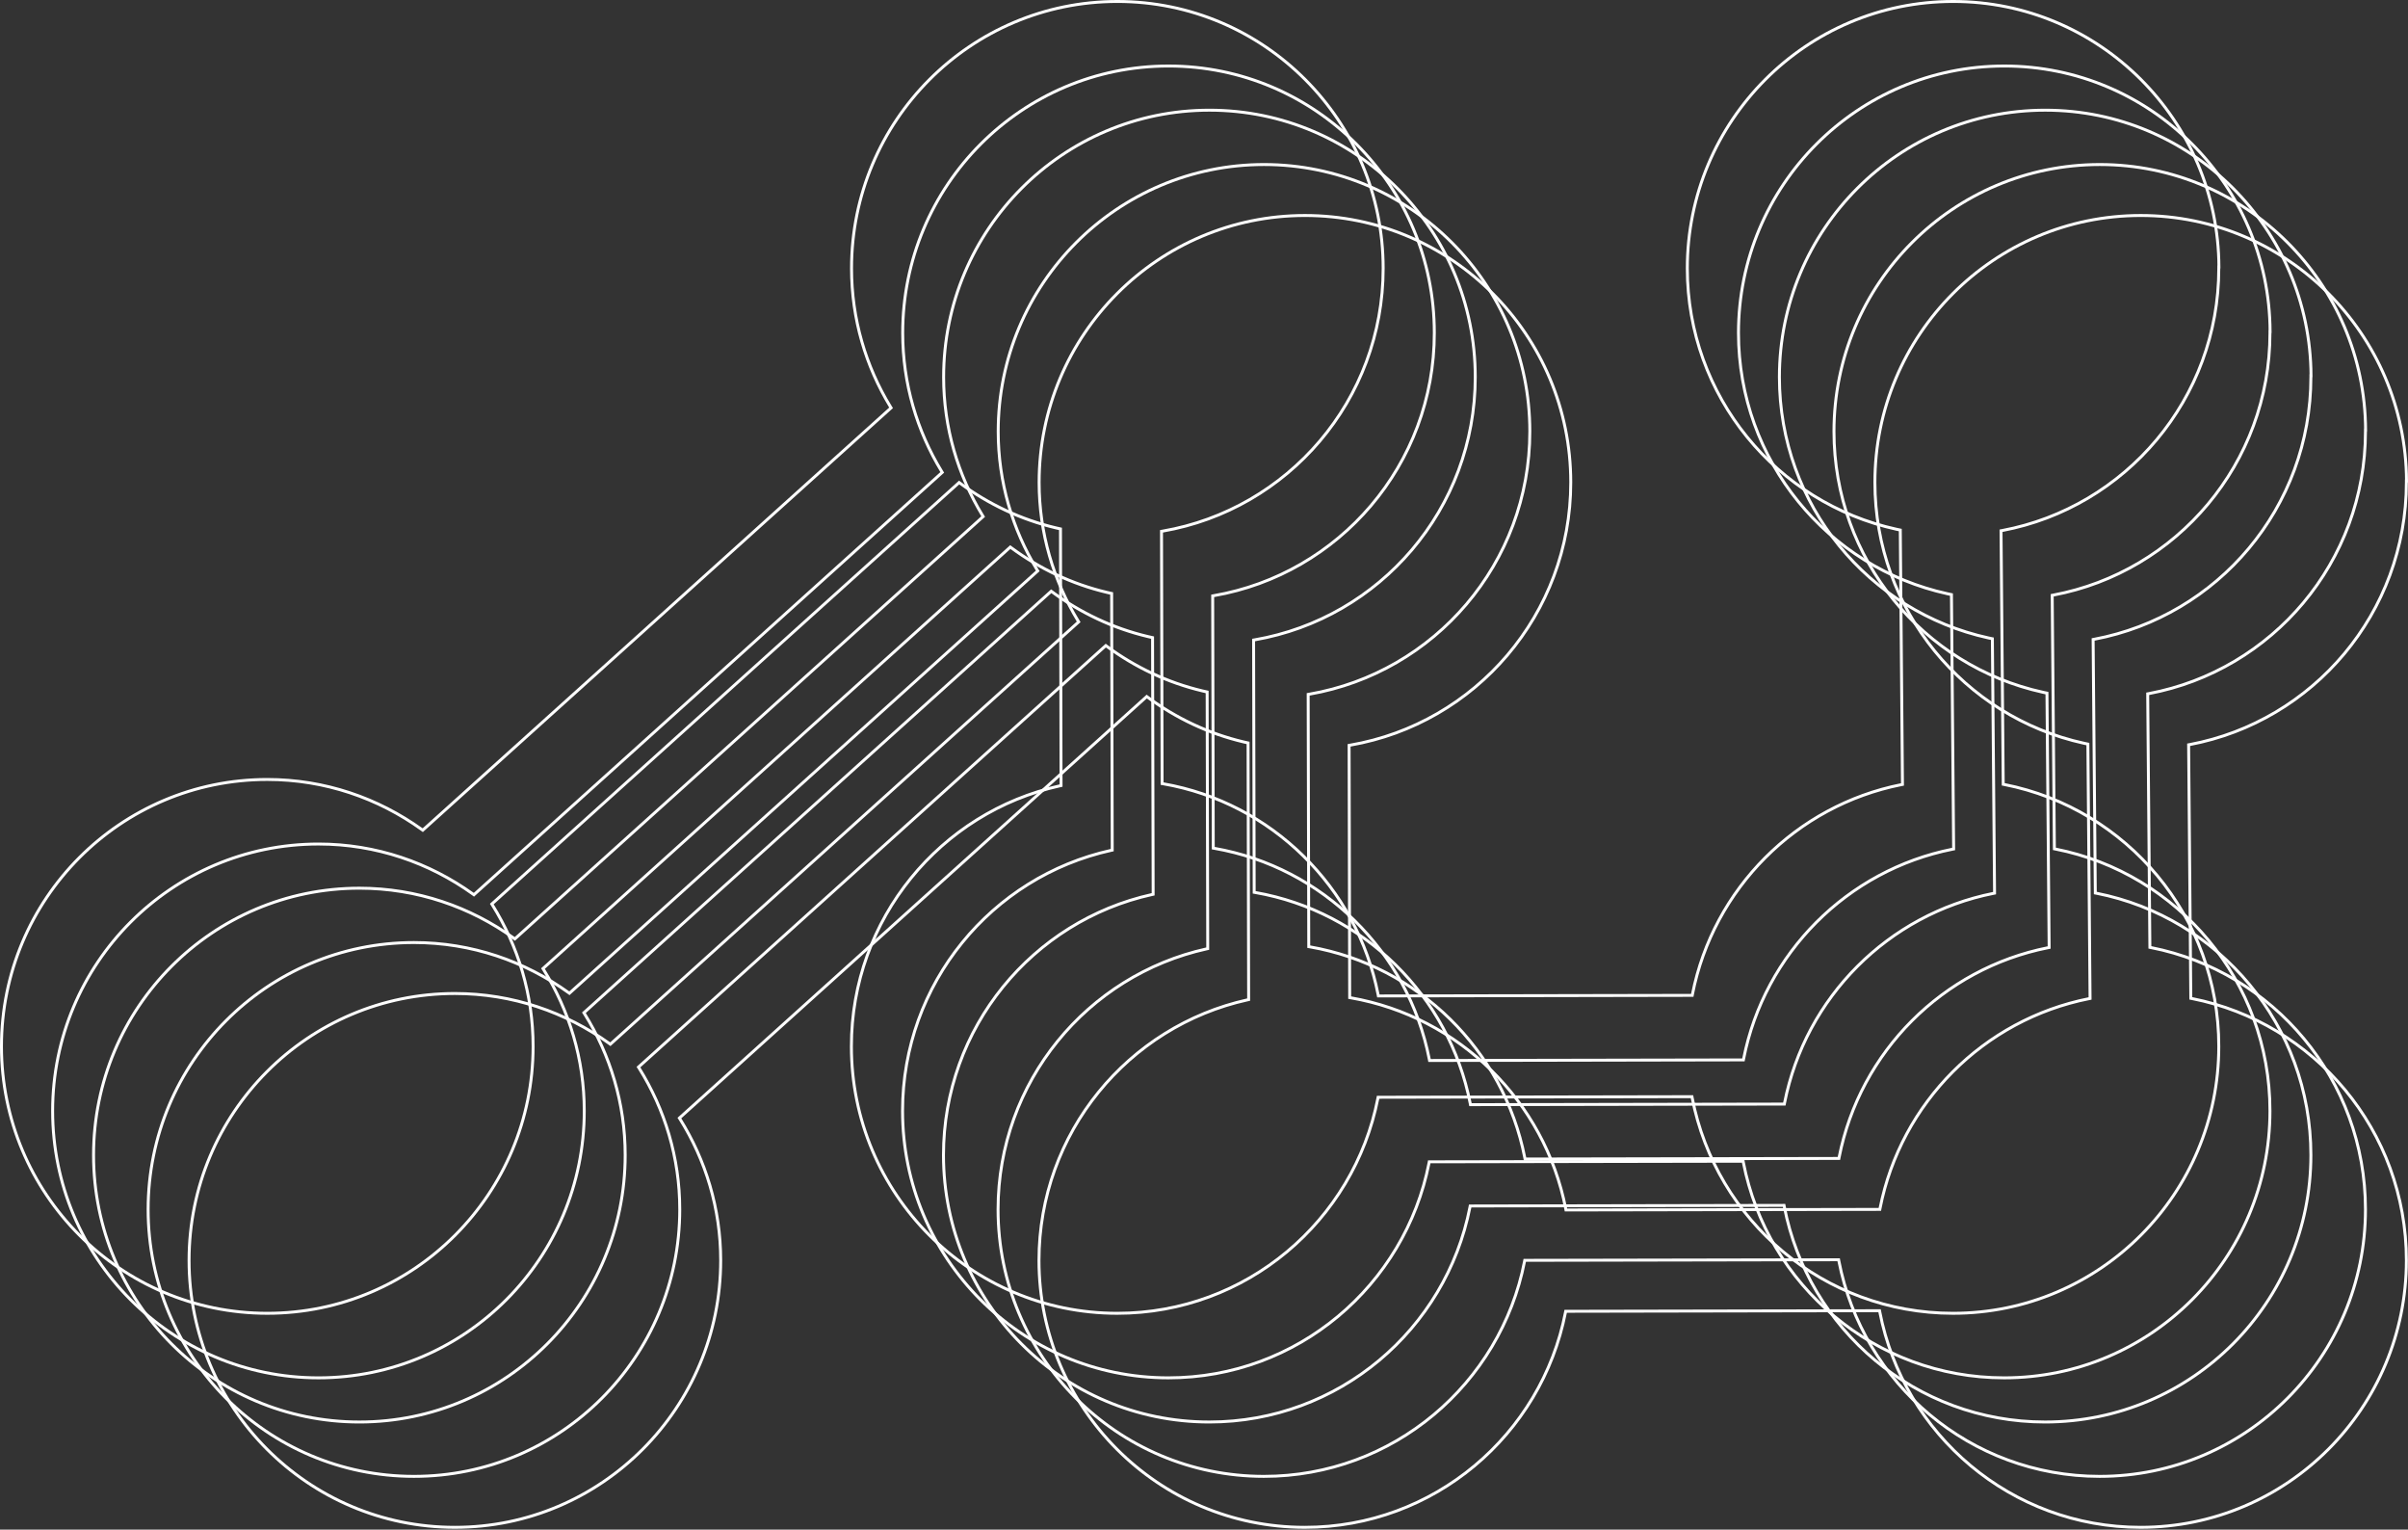 <svg xmlns="http://www.w3.org/2000/svg" width="822" height="522" viewBox="0 0 822 522" fill="none"><rect x="0" y="0" width="822" height="522" fill="#333333" stroke="none"/><path d="M666.723 0.5C716.655 0.5 757.19 41.022 757.459 91.086H757.413V91.586C757.413 136.121 725.548 173.126 683.488 181.049L683.077 181.126L683.081 181.544L683.82 267.242L683.824 267.65L684.224 267.729C725.94 275.946 757.413 312.804 757.413 357.093C757.413 407.386 716.772 448.18 666.674 448.18C622.556 448.18 585.788 416.589 577.65 374.662L577.571 374.256L577.158 374.257L470.836 374.455L470.425 374.456L470.346 374.858C462.159 416.637 425.441 448.18 381.372 448.18C331.274 448.18 290.633 407.386 290.633 357.093C290.633 313.543 321.125 277.177 361.812 268.172L362.205 268.085L362.204 267.683L362.007 180.896L362.006 180.495L361.615 180.408L360.451 180.143C348.452 177.314 337.385 172.012 327.743 164.908L327.415 164.666L327.111 164.939L168.194 308.231L167.883 308.513L168.105 308.868C176.832 322.845 181.978 339.379 181.979 357.093C181.979 407.386 141.338 448.18 91.239 448.18C41.141 448.18 0.5 407.386 0.5 357.093C0.5 306.799 41.141 266.007 91.239 266.007C110.944 266.007 129.13 272.403 143.985 283.082L144.313 283.317L144.612 283.047L303.875 139.458L304.183 139.181L303.967 138.827C295.583 125.048 290.682 108.907 290.682 91.586C290.682 41.293 331.323 0.5 381.421 0.5C431.519 0.5 472.16 41.292 472.16 91.586C472.16 136.563 439.609 173.864 396.912 181.245L396.496 181.317L396.497 181.739L396.694 266.992L396.695 267.411L397.108 267.483C434.02 273.929 463.238 302.716 470.444 339.476L470.524 339.88L470.937 339.879L577.259 339.682L577.669 339.681L577.749 339.278C584.857 303.258 613.144 274.913 649.026 267.778L649.432 267.697L649.429 267.283L648.689 181.288L648.686 180.885L648.291 180.803L647.325 180.598C606.532 171.667 575.983 135.187 575.983 91.586C575.984 41.293 616.625 0.5 666.723 0.5Z" stroke="white"></path><path d="M684.188 22.528C734.121 22.528 774.656 63.051 774.925 113.114H774.879V113.614C774.879 158.149 743.014 195.155 700.954 203.077L700.543 203.154L700.547 203.572L701.286 289.271L701.29 289.679L701.689 289.757C743.406 297.974 774.879 334.832 774.879 379.121C774.879 429.415 734.238 470.208 684.14 470.208C640.022 470.208 603.254 438.617 595.116 396.69L595.037 396.284L594.624 396.285L488.302 396.483L487.891 396.484L487.812 396.887C479.625 438.666 442.906 470.208 398.838 470.208C348.739 470.208 308.099 429.415 308.099 379.121C308.099 335.571 338.591 299.205 379.278 290.2L379.671 290.113L379.67 289.711L379.473 202.924L379.472 202.523L379.081 202.437L377.917 202.171C365.917 199.342 354.851 194.041 345.209 186.937L344.881 186.694L344.577 186.968L185.66 330.26L185.349 330.541L185.571 330.896C194.298 344.873 199.444 361.407 199.444 379.121C199.444 429.415 158.804 470.208 108.705 470.208C58.607 470.208 17.966 429.415 17.966 379.121C17.966 328.828 58.607 288.035 108.705 288.035C128.41 288.035 146.596 294.431 161.451 305.11L161.779 305.346L162.078 305.075L321.341 161.486L321.648 161.209L321.433 160.855C313.049 147.076 308.147 130.935 308.147 113.614C308.148 63.321 348.789 22.529 398.887 22.528C448.985 22.528 489.626 63.321 489.626 113.614C489.626 158.592 457.075 195.892 414.378 203.273L413.962 203.346L413.963 203.768L414.16 289.021L414.161 289.439L414.574 289.512C451.486 295.958 480.704 324.745 487.91 361.504L487.99 361.908L488.402 361.907L594.725 361.71L595.135 361.709L595.215 361.307C602.323 325.286 630.61 296.942 666.492 289.807L666.897 289.726L666.895 289.312L666.155 203.316L666.151 202.913L665.757 202.831L664.791 202.626C623.998 193.696 593.449 157.216 593.449 113.614C593.449 63.321 634.09 22.529 684.188 22.528Z" stroke="white"></path><path d="M698.158 37.601C748.09 37.601 788.626 78.123 788.895 128.187H788.849V128.687C788.849 173.221 756.984 210.227 714.924 218.149L714.513 218.227L714.517 218.645L715.256 304.343L715.26 304.751L715.659 304.829C757.376 313.047 788.849 349.904 788.849 394.193C788.849 444.487 748.208 485.28 698.109 485.28C653.992 485.28 617.224 453.69 609.086 411.763L609.007 411.356L608.594 411.357L502.271 411.556L501.86 411.557L501.781 411.959C493.594 453.738 456.876 485.28 412.808 485.28C362.709 485.28 322.068 444.487 322.068 394.193C322.068 350.643 352.56 314.277 393.248 305.272L393.641 305.186L393.64 304.783L393.442 217.996L393.441 217.596L393.051 217.509L391.887 217.243C379.887 214.414 368.821 209.113 359.179 202.009L358.851 201.767L358.547 202.04L199.63 345.332L199.318 345.613L199.541 345.969C208.268 359.945 213.414 376.479 213.414 394.193C213.414 444.487 172.773 485.28 122.675 485.28C72.576 485.28 31.936 444.487 31.936 394.193C31.936 343.9 72.576 303.108 122.675 303.107C142.38 303.107 160.566 309.504 175.421 320.183L175.749 320.418L176.048 320.147L335.311 176.559L335.618 176.281L335.402 175.928C327.019 162.148 322.117 146.007 322.117 128.687C322.117 78.393 362.758 37.601 412.856 37.601C462.955 37.601 503.595 78.393 503.596 128.687C503.596 173.664 471.045 210.965 428.348 218.346L427.932 218.418L427.933 218.84L428.13 304.093L428.131 304.512L428.544 304.584C465.456 311.03 494.674 339.817 501.88 376.576L501.96 376.98L502.372 376.979L608.694 376.782L609.104 376.781L609.185 376.379C616.293 340.358 644.579 312.014 680.462 304.879L680.867 304.798L680.864 304.384L680.125 218.389L680.121 217.985L679.727 217.903L678.761 217.698C637.968 208.768 607.419 172.288 607.419 128.687C607.419 78.393 648.06 37.601 698.158 37.601Z" stroke="white"></path><path d="M716.788 56.149C766.72 56.149 807.256 96.672 807.524 146.735H807.479V147.235C807.479 191.77 775.614 228.776 733.554 236.698L733.143 236.775L733.146 237.193L733.886 322.892L733.89 323.3L734.289 323.378C776.006 331.596 807.478 368.453 807.479 412.742C807.479 463.036 766.838 503.829 716.739 503.829C672.622 503.829 635.854 472.238 627.716 430.312L627.637 429.905L627.224 429.906L520.901 430.104L520.49 430.105L520.411 430.508C512.224 472.287 475.506 503.829 431.438 503.829C381.339 503.829 340.698 463.036 340.698 412.742C340.698 369.192 371.19 332.826 411.878 323.821L412.271 323.734L412.27 323.332L412.072 236.545L412.071 236.145L411.681 236.058L410.517 235.792C398.517 232.963 387.451 227.662 377.809 220.558L377.48 220.315L377.177 220.589L218.26 363.881L217.948 364.162L218.171 364.518C226.898 378.494 232.044 395.028 232.044 412.742C232.044 463.036 191.403 503.829 141.305 503.829C91.206 503.829 50.565 463.036 50.565 412.742C50.566 362.449 91.206 321.656 141.305 321.656C161.01 321.656 179.196 328.052 194.051 338.731L194.379 338.967L194.678 338.696L353.94 195.107L354.248 194.83L354.032 194.477C345.649 180.697 340.747 164.556 340.747 147.235C340.747 96.942 381.388 56.15 431.486 56.149C481.585 56.149 522.225 96.942 522.226 147.235C522.226 192.213 489.675 229.513 446.978 236.895L446.562 236.967L446.562 237.389L446.76 322.642L446.761 323.061L447.174 323.133C484.085 329.579 513.303 358.366 520.51 395.125L520.59 395.529L521.002 395.528L627.324 395.331L627.734 395.33L627.814 394.928C634.923 358.907 663.209 330.563 699.092 323.428L699.497 323.347L699.494 322.933L698.755 236.938L698.751 236.534L698.356 236.452L697.391 236.247C656.598 227.317 626.049 190.837 626.049 147.235C626.049 96.942 666.69 56.15 716.788 56.149Z" stroke="white"></path><path d="M730.76 73.541C780.692 73.541 821.228 114.063 821.496 164.127H821.45V164.627C821.45 209.162 789.585 246.167 747.525 254.09L747.114 254.167L747.118 254.585L747.857 340.283L747.861 340.691L748.261 340.77C789.977 348.987 821.45 385.845 821.45 430.134C821.45 480.427 780.809 521.221 730.711 521.221C686.593 521.221 649.826 489.63 641.688 447.703L641.608 447.297L641.195 447.298L534.873 447.496L534.462 447.497L534.383 447.899C526.196 489.678 489.478 521.221 445.409 521.221C395.311 521.221 354.67 480.427 354.67 430.134C354.67 386.584 385.162 350.218 425.85 341.213L426.242 341.126L426.241 340.724L426.044 253.937L426.043 253.536L425.652 253.449L424.488 253.184C412.489 250.355 401.423 245.053 391.78 237.949L391.452 237.707L391.148 237.98L232.231 381.272L231.92 381.554L232.143 381.909C240.869 395.886 246.016 412.42 246.016 430.134C246.016 480.427 205.375 521.221 155.276 521.221C105.178 521.221 64.537 480.427 64.537 430.134C64.537 379.84 105.178 339.048 155.276 339.048C174.981 339.048 193.168 345.444 208.022 356.123L208.351 356.358L208.649 356.088L367.912 212.499L368.22 212.222L368.004 211.868C359.62 198.089 354.719 181.948 354.719 164.627C354.719 114.334 395.36 73.541 445.458 73.541C495.556 73.541 536.197 114.334 536.197 164.627C536.197 209.604 503.646 246.905 460.949 254.286L460.533 254.358L460.534 254.78L460.731 340.033L460.732 340.452L461.146 340.524C498.057 346.97 527.275 375.757 534.481 412.517L534.562 412.921L534.974 412.92L641.296 412.723L641.706 412.722L641.786 412.319C648.894 376.299 677.181 347.954 713.063 340.819L713.469 340.738L713.466 340.324L712.727 254.329L712.723 253.926L712.328 253.844L711.362 253.639C670.57 244.708 640.021 208.228 640.021 164.627C640.021 114.334 680.662 73.541 730.76 73.541Z" stroke="white"></path></svg>